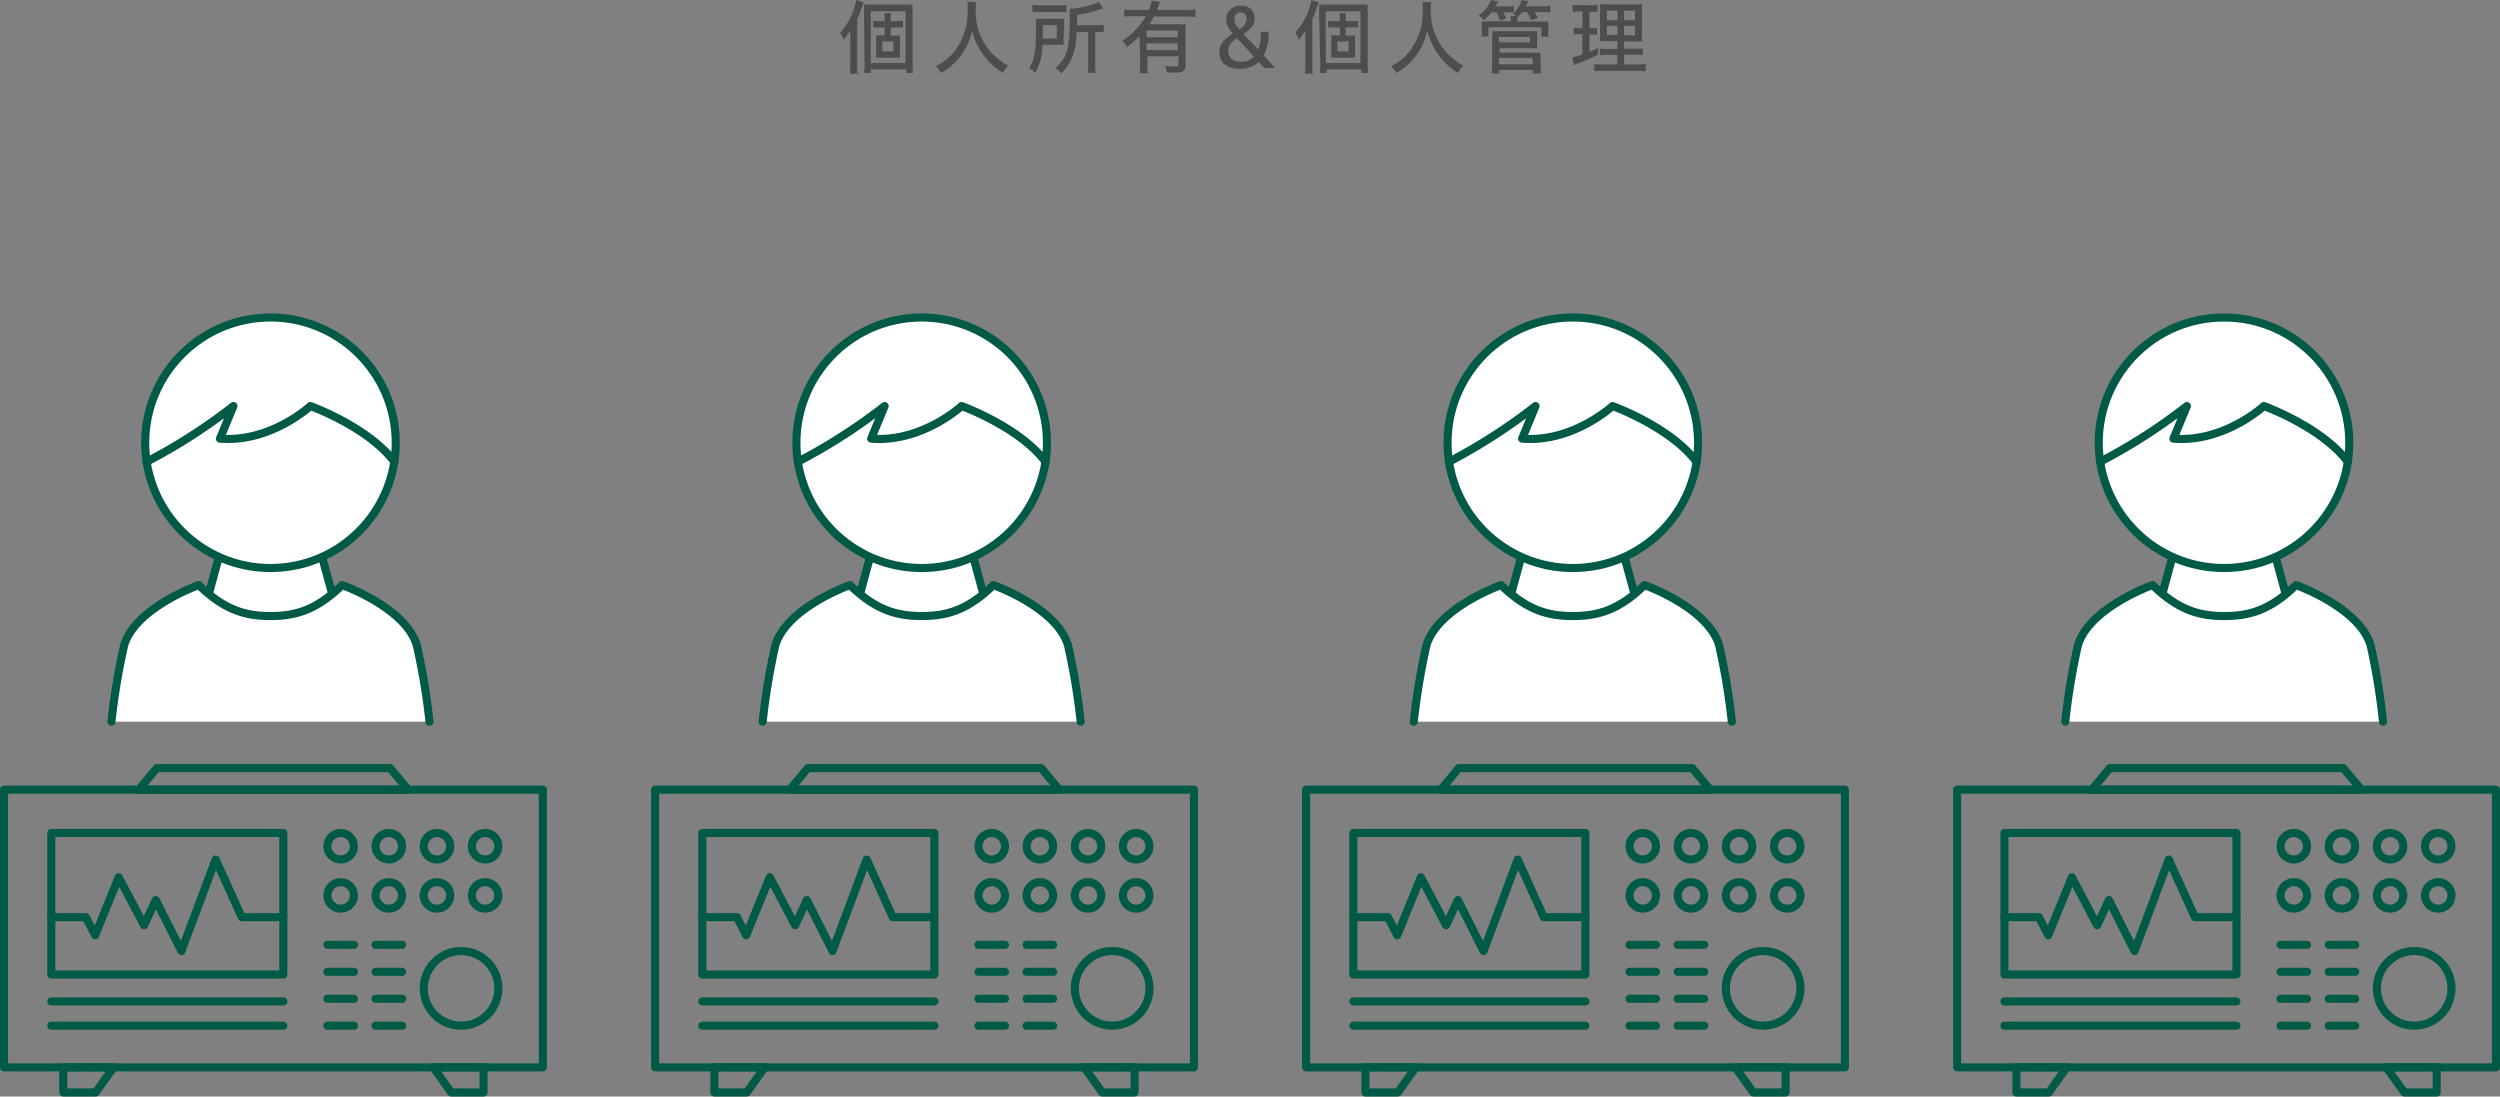 <svg xmlns="http://www.w3.org/2000/svg" viewBox="0 0 371.2 162.81"><rect x="0" y="0" width="371.2" height="162.81" fill="#808080" stroke="none"/><defs><style>.cls-1{fill:#fff;}.cls-1,.cls-3{stroke:#005a46;stroke-linecap:round;stroke-linejoin:round;stroke-width:1.2px;}.cls-2{fill:#4d4d4d;}.cls-3{fill:none;}</style></defs><title>アセット 58</title><g id="レイヤー_2" data-name="レイヤー 2"><g id="txt"><polygon class="cls-1" points="50.22 91.47 30.11 91.47 32.85 81.41 47.47 81.41 50.22 91.47"/><circle class="cls-1" cx="40.16" cy="65.74" r="18.6"/><path class="cls-1" d="M21.78,68.56a83.78,83.78,0,0,0,12.88-8.27l-2,4.84c7.52.62,13.43-4.84,13.43-4.84s8.56,3.08,12.46,8.27"/><path class="cls-1" d="M63.77,107.15A99.48,99.48,0,0,0,61.9,95.87c-1.6-5.63-11.09-9-11.09-9C47,90.53,44,91.47,40.16,91.47h0c-3.8,0-6.88-.94-10.65-4.6,0,0-9.49,3.37-11.09,9a99.48,99.48,0,0,0-1.87,11.28"/><polygon class="cls-1" points="146.9 91.47 126.8 91.47 129.54 81.41 144.16 81.41 146.9 91.47"/><circle class="cls-1" cx="136.85" cy="65.74" r="18.6"/><path class="cls-1" d="M118.47,68.56a83.78,83.78,0,0,0,12.88-8.27l-2,4.84c7.52.62,13.43-4.84,13.43-4.84s8.56,3.08,12.46,8.27"/><path class="cls-1" d="M160.46,107.15a99.48,99.48,0,0,0-1.87-11.28c-1.6-5.63-11.09-9-11.09-9-3.76,3.67-6.84,4.6-10.65,4.6h0c-3.8,0-6.88-.94-10.65-4.6,0,0-9.49,3.37-11.09,9a99.48,99.48,0,0,0-1.87,11.28"/><polygon class="cls-1" points="243.59 91.47 223.48 91.47 226.22 81.41 240.84 81.41 243.59 91.47"/><circle class="cls-1" cx="233.53" cy="65.74" r="18.6"/><path class="cls-1" d="M215.15,68.56A83.78,83.78,0,0,0,228,60.29l-2,4.84c7.52.62,13.43-4.84,13.43-4.84s8.56,3.08,12.46,8.27"/><path class="cls-1" d="M257.14,107.15a99.48,99.48,0,0,0-1.87-11.28c-1.6-5.63-11.09-9-11.09-9-3.76,3.67-6.84,4.6-10.65,4.6h0c-3.8,0-6.88-.94-10.65-4.6,0,0-9.49,3.37-11.09,9a99.48,99.48,0,0,0-1.87,11.28"/><polygon class="cls-1" points="340.27 91.47 320.17 91.47 322.91 81.41 337.53 81.41 340.27 91.47"/><circle class="cls-1" cx="330.22" cy="65.74" r="18.6"/><path class="cls-1" d="M311.83,68.56a83.78,83.78,0,0,0,12.88-8.27l-2,4.84c7.52.62,13.43-4.84,13.43-4.84s8.56,3.08,12.46,8.27"/><path class="cls-1" d="M353.83,107.15A99.48,99.48,0,0,0,352,95.87c-1.6-5.63-11.09-9-11.09-9-3.76,3.67-6.84,4.6-10.65,4.6h0c-3.8,0-6.88-.94-10.65-4.6,0,0-9.49,3.37-11.09,9a99.48,99.48,0,0,0-1.87,11.28"/><path class="cls-2" d="M127.28,9.57a11.22,11.22,0,0,0,.06,1.37h-1.16a11,11,0,0,0,.07-1.39V5.88c0-.43,0-.76,0-1.36a6.62,6.62,0,0,1-1,1.4,5.13,5.13,0,0,0-.5-1.09A9.8,9.8,0,0,0,127.14,0l1.09.37c-.08.23-.1.25-.22.64a16.33,16.33,0,0,1-.73,1.86Zm1-7.6a12.23,12.23,0,0,0,0-1.3,10.32,10.32,0,0,0,1.18,0h4.74a10.68,10.68,0,0,0,1.3,0,11.58,11.58,0,0,0,0,1.39V9.35a10.81,10.81,0,0,0,.06,1.49h-1V10.3H129.3v.54h-1a9.81,9.81,0,0,0,.07-1.42Zm1,7.39h5.17V1.68H129.3Zm3.35-4.08c.34,0,.66,0,1,0a5.93,5.93,0,0,0,0,.86V7.68a6,6,0,0,0,0,.88c-.3,0-.35,0-1,0h-1.59c-.43,0-.7,0-.95,0a6.29,6.29,0,0,0,0-.85V6.08a5.94,5.94,0,0,0,0-.84c.29,0,.55,0,.95,0h.32V4.08h-.92a7.13,7.13,0,0,0-.79,0v-1a3.93,3.93,0,0,0,.8.06h.91v-.3a5,5,0,0,0-.06-.9h1a5.11,5.11,0,0,0-.06.9v.3h1a3.76,3.76,0,0,0,.84-.06v1a5.13,5.13,0,0,0-.82,0h-1v1.2ZM131,7.63h1.67V6.15H131Z"/><path class="cls-2" d="M144.93.31a8.51,8.51,0,0,0-.07,1.13,11.64,11.64,0,0,0,.32,2.74,9.68,9.68,0,0,0,1.73,3.3A10.66,10.66,0,0,0,148.54,9a6.23,6.23,0,0,0,1.16.76,3.69,3.69,0,0,0-.79,1.08,10.31,10.31,0,0,1-4.58-6.3,9.34,9.34,0,0,1-4.59,6.3,3,3,0,0,0-.8-1,7.9,7.9,0,0,0,2.72-2.16,9.49,9.49,0,0,0,2-6.4,7.77,7.77,0,0,0,0-1Z"/><path class="cls-2" d="M157.93,5.73a8.18,8.18,0,0,0,0,.91l-.32,0h-2.83a8.49,8.49,0,0,1-1.07,4.21,3.15,3.15,0,0,0-.88-.74c.77-1.27,1-2.5,1-5.7,0-.89,0-1.17,0-1.63a11.41,11.41,0,0,0,1.24,0h1.79a10.31,10.31,0,0,0,1.15,0,9.21,9.21,0,0,0,0,1Zm-4.64-5a10,10,0,0,0,1.21.06h2.65a6.89,6.89,0,0,0,1.2-.06v1.1a8.08,8.08,0,0,0-1.16-.06h-2.73a9.69,9.69,0,0,0-1.16.06Zm3.63,5v-2h-2.08v1c0,.56,0,.63,0,1Zm2.94-.94c-.14,3-.71,4.5-2.3,6.12a3,3,0,0,0-.82-.8c1.72-1.61,2.1-3,2.1-7.38a14.26,14.26,0,0,0,0-1.45,11.06,11.06,0,0,0,4.34-1l.6,1a5.21,5.21,0,0,0-.53.14,18.58,18.58,0,0,1-3.32.78V3.74h2.83a6.75,6.75,0,0,0,1.12-.07V4.81a6.36,6.36,0,0,0-1-.06h-.26V9.57a6.92,6.92,0,0,0,.07,1.25h-1.19a8.24,8.24,0,0,0,.07-1.26V4.75Z"/><path class="cls-2" d="M169.19,5.37A12,12,0,0,1,167.32,7a2.81,2.81,0,0,0-.7-.94,10.28,10.28,0,0,0,3.49-3.65H168.3a10.3,10.3,0,0,0-1.37.07V1.42a10.3,10.3,0,0,0,1.37.07h2.28A5.73,5.73,0,0,0,171,.12l1.24.16c-.06.14-.11.25-.25.65-.07.23-.12.35-.2.56h4.38a9.71,9.71,0,0,0,1.33-.07V2.53a9.13,9.13,0,0,0-1.33-.07h-4.83a8.59,8.59,0,0,1-.66,1.13h4.1a10.57,10.57,0,0,0,1.25,0c0,.26,0,.74,0,1.35V9.71a1,1,0,0,1-.4.88,2.43,2.43,0,0,1-1.22.18c-.34,0-.6,0-1.16,0a3.11,3.11,0,0,0-.25-1,9.54,9.54,0,0,0,1.39.11c.52,0,.59,0,.59-.35V8.36h-4.62V9.45a14.07,14.07,0,0,0,.06,1.42h-1.19a11.9,11.9,0,0,0,.07-1.43Zm5.67-.85h-4.62v1h4.62Zm-4.62,1.92v1h4.62v-1Z"/><path class="cls-2" d="M187.73,10.09l-.82-.87a4.19,4.19,0,0,1-3,1c-1.76,0-2.85-1-2.85-2.43,0-1.21.6-1.92,2-2.83a3.08,3.08,0,0,1-1-2A2,2,0,0,1,184.23.86a1.83,1.83,0,0,1,2.06,1.78c0,1.14-.62,1.73-1.64,2.4.65.71,1.44,1.51,2.18,2.33a7.57,7.57,0,0,0,.37-2.66h1.16a7.36,7.36,0,0,1-.72,3.54c.56.6,1.12,1.22,1.68,1.85Zm-4.08-4.43c-.9.66-1.28,1.15-1.28,1.93,0,1,.76,1.59,1.85,1.59a2.58,2.58,0,0,0,2-.78C185.3,7.46,184.33,6.39,183.66,5.66Zm1.45-2.89a.85.85,0,0,0-.92-.91.88.88,0,0,0-.89,1c0,.4.06.72.74,1.49A2,2,0,0,0,185.11,2.77Z"/><path class="cls-2" d="M194.86,9.57a11.22,11.22,0,0,0,.06,1.37h-1.16a11,11,0,0,0,.07-1.39V5.88c0-.43,0-.76,0-1.36a6.62,6.62,0,0,1-1,1.4,5.13,5.13,0,0,0-.5-1.09A9.8,9.8,0,0,0,194.71,0l1.09.37c-.08.23-.1.25-.22.64a16.33,16.33,0,0,1-.73,1.86Zm1-7.6a12.23,12.23,0,0,0,0-1.3,10.32,10.32,0,0,0,1.18,0h4.74a10.68,10.68,0,0,0,1.3,0,11.58,11.58,0,0,0,0,1.39V9.35a10.81,10.81,0,0,0,.06,1.49h-1V10.3h-5.17v.54h-1a9.81,9.81,0,0,0,.07-1.42Zm1,7.39H202V1.68h-5.17Zm3.35-4.08c.34,0,.66,0,1,0a5.93,5.93,0,0,0,0,.86V7.68a6,6,0,0,0,0,.88c-.3,0-.35,0-1,0h-1.59c-.43,0-.7,0-.95,0a6.29,6.29,0,0,0,0-.85V6.08a5.94,5.94,0,0,0,0-.84c.29,0,.55,0,.95,0h.32V4.08H198a7.13,7.13,0,0,0-.79,0v-1a3.93,3.93,0,0,0,.8.06h.91v-.3a5,5,0,0,0-.06-.9h1a5.11,5.11,0,0,0-.06.9v.3h1a3.76,3.76,0,0,0,.84-.06v1a5.13,5.13,0,0,0-.82,0h-1v1.2Zm-1.63,2.35h1.67V6.15h-1.67Z"/><path class="cls-2" d="M212.51.31a8.61,8.61,0,0,0-.07,1.13,11.64,11.64,0,0,0,.32,2.74,9.68,9.68,0,0,0,1.73,3.3A10.66,10.66,0,0,0,216.12,9a6.23,6.23,0,0,0,1.16.76,3.7,3.7,0,0,0-.79,1.08,10.31,10.31,0,0,1-4.58-6.3,9.34,9.34,0,0,1-4.59,6.3,3,3,0,0,0-.8-1,7.9,7.9,0,0,0,2.72-2.16,9.49,9.49,0,0,0,2-6.4,7.77,7.77,0,0,0,0-1Z"/><path class="cls-2" d="M221.43,1.83A6.28,6.28,0,0,1,220.31,3a3.07,3.07,0,0,0-.76-.71A4.85,4.85,0,0,0,221.38,0l1.06.23c-.17.31-.23.43-.41.72h1.75a6.58,6.58,0,0,0,1-.06v1A3.9,3.9,0,0,0,225.91,0l1,.19a8,8,0,0,1-.36.75h2.54a5.53,5.53,0,0,0,1.1-.07v1a6.32,6.32,0,0,0-1.07-.06h-1.27a8.27,8.27,0,0,1,.49.86l-1,.32a6.81,6.81,0,0,0-.59-1.19H226a6.81,6.81,0,0,1-.71.79c0,.16,0,.24,0,.41V3.2h3.38a11.14,11.14,0,0,0,1.24,0,5.76,5.76,0,0,0,0,.74v.73a4.47,4.47,0,0,0,0,.78h-1.06V4.05H221V5.41H220a4.36,4.36,0,0,0,0-.77V3.91a4,4,0,0,0,0-.75,10.26,10.26,0,0,0,1.21,0h3.09V3a2.85,2.85,0,0,0,0-.61h.85a2.55,2.55,0,0,0-.56-.35l.25-.2a4.42,4.42,0,0,0-.8,0h-.83a5.81,5.81,0,0,1,.44.86l-.94.35a5.36,5.36,0,0,0-.49-1.21Zm.06,9.08a10,10,0,0,0,.07-1.26V5.42a4.73,4.73,0,0,0,0-.8,9.25,9.25,0,0,0,1.07,0h4.53a8.35,8.35,0,0,0,1.08,0,7.44,7.44,0,0,0,0,.8v.84a8.83,8.83,0,0,0,0,.9c-.26,0-.62,0-1,0h-4.58v.66h5.09a7.47,7.47,0,0,0,1,0,8.07,8.07,0,0,0,0,1V9.82a9.57,9.57,0,0,0,.06,1.09H227.6v-.53h-5v.53Zm1.08-4.62h4.59v-.8h-4.59Zm0,3.25h5V8.62h-5Z"/><path class="cls-2" d="M234.43,1.71a4.81,4.81,0,0,0-.91.06V.7a5.7,5.7,0,0,0,1,.07h1.7a5.58,5.58,0,0,0,1-.07V1.76a6,6,0,0,0-.89,0H236V4.21h.35a3.56,3.56,0,0,0,.77-.06v1a5.25,5.25,0,0,0-.77,0H236V7.71c.41-.18.66-.29,1.25-.58l0,1c-1,.5-1.58.76-3.31,1.44l-.22.1-.29-1.13a8.89,8.89,0,0,0,1.51-.47v-3h-.48a3.87,3.87,0,0,0-.79.06v-1a3.91,3.91,0,0,0,.82.06h.46V1.71Zm5.73,6.44h-1.42a6.9,6.9,0,0,0-1.19.06v-1a6.9,6.9,0,0,0,1.19.06h1.42V6.1H239a12.08,12.08,0,0,0-1.43,0c0-.17,0-.23,0-.38V2.15A13.82,13.82,0,0,0,237.56.6a12.1,12.1,0,0,0,1.56.06h3.18A9.15,9.15,0,0,0,243.81.6c0,.25,0,.71,0,1.56V4.61a13.54,13.54,0,0,0,0,1.54c-.29,0-.68,0-1.33,0h-1.33V7.23h1.58a7.69,7.69,0,0,0,1.21-.06v1a7.42,7.42,0,0,0-1.2-.06h-1.59V9.57h2a9.25,9.25,0,0,0,1.2-.06v1.07a8.47,8.47,0,0,0-1.26-.06H238a9,9,0,0,0-1.27.06V9.51a7.09,7.09,0,0,0,1.16.06h2.25Zm-1.56-6.57V3h1.56V1.58Zm0,2.25V5.19h1.56V3.84ZM241.15,3h1.62V1.58h-1.62Zm0,2.24h1.62V3.84h-1.62Z"/><rect class="cls-3" x="0.6" y="117.25" width="80" height="41.23"/><polygon class="cls-3" points="60.6 117.25 20.6 117.25 23.27 114.05 57.93 114.05 60.6 117.25"/><rect class="cls-3" x="7.62" y="123.68" width="34.45" height="21.01"/><circle class="cls-3" cx="50.58" cy="125.65" r="1.97"/><circle class="cls-3" cx="57.73" cy="125.65" r="1.97"/><circle class="cls-3" cx="64.88" cy="125.65" r="1.97"/><circle class="cls-3" cx="72.03" cy="125.65" r="1.97"/><circle class="cls-3" cx="50.58" cy="132.95" r="1.97"/><circle class="cls-3" cx="57.73" cy="132.95" r="1.97"/><circle class="cls-3" cx="64.88" cy="132.95" r="1.97"/><circle class="cls-3" cx="72.03" cy="132.95" r="1.97"/><line class="cls-3" x1="7.62" y1="148.69" x2="42.07" y2="148.69"/><line class="cls-3" x1="48.61" y1="140.29" x2="52.55" y2="140.29"/><line class="cls-3" x1="48.61" y1="144.29" x2="52.55" y2="144.29"/><line class="cls-3" x1="48.61" y1="148.3" x2="52.55" y2="148.3"/><line class="cls-3" x1="48.61" y1="152.3" x2="52.55" y2="152.3"/><line class="cls-3" x1="55.76" y1="140.29" x2="59.7" y2="140.29"/><line class="cls-3" x1="55.76" y1="144.29" x2="59.7" y2="144.29"/><line class="cls-3" x1="55.76" y1="148.3" x2="59.7" y2="148.3"/><line class="cls-3" x1="55.76" y1="152.3" x2="59.7" y2="152.3"/><line class="cls-3" x1="7.62" y1="152.3" x2="42.07" y2="152.3"/><circle class="cls-3" cx="68.46" cy="146.75" r="5.54"/><polygon class="cls-3" points="71.8 158.48 64.33 158.48 67 162.21 71.8 162.21 71.8 158.48"/><polygon class="cls-3" points="16.87 158.48 9.4 158.48 9.4 162.21 14.2 162.21 16.87 158.48"/><polyline class="cls-3" points="7.62 136.18 12.75 136.18 14.12 138.87 17.63 130.25 21.39 137.39 23.13 133.64 26.94 141.21 32.02 127.62 35.89 136.18 42.07 136.18"/><rect class="cls-3" x="97.27" y="117.25" width="80" height="41.23"/><polygon class="cls-3" points="157.27 117.25 117.27 117.25 119.94 114.05 154.6 114.05 157.27 117.25"/><rect class="cls-3" x="104.28" y="123.68" width="34.45" height="21.01"/><circle class="cls-3" cx="147.25" cy="125.65" r="1.97"/><circle class="cls-3" cx="154.4" cy="125.65" r="1.97"/><circle class="cls-3" cx="161.55" cy="125.65" r="1.97"/><circle class="cls-3" cx="168.7" cy="125.65" r="1.97"/><circle class="cls-3" cx="147.25" cy="132.95" r="1.97"/><circle class="cls-3" cx="154.4" cy="132.95" r="1.97"/><circle class="cls-3" cx="161.55" cy="132.95" r="1.97"/><circle class="cls-3" cx="168.7" cy="132.95" r="1.97"/><line class="cls-3" x1="104.28" y1="148.69" x2="138.74" y2="148.69"/><line class="cls-3" x1="145.28" y1="140.29" x2="149.22" y2="140.29"/><line class="cls-3" x1="145.28" y1="144.29" x2="149.22" y2="144.29"/><line class="cls-3" x1="145.28" y1="148.3" x2="149.22" y2="148.3"/><line class="cls-3" x1="145.28" y1="152.3" x2="149.22" y2="152.3"/><line class="cls-3" x1="152.43" y1="140.29" x2="156.37" y2="140.29"/><line class="cls-3" x1="152.43" y1="144.29" x2="156.37" y2="144.29"/><line class="cls-3" x1="152.43" y1="148.3" x2="156.37" y2="148.3"/><line class="cls-3" x1="152.43" y1="152.3" x2="156.37" y2="152.3"/><line class="cls-3" x1="104.28" y1="152.3" x2="138.74" y2="152.3"/><circle class="cls-3" cx="165.13" cy="146.75" r="5.54"/><polygon class="cls-3" points="168.46 158.48 161 158.48 163.66 162.21 168.46 162.21 168.46 158.48"/><polygon class="cls-3" points="113.54 158.48 106.07 158.48 106.07 162.21 110.87 162.21 113.54 158.48"/><polyline class="cls-3" points="104.28 136.18 109.42 136.18 110.79 138.87 114.3 130.25 118.06 137.39 119.8 133.64 123.61 141.21 128.69 127.62 132.56 136.18 138.74 136.18"/><rect class="cls-3" x="193.93" y="117.25" width="80" height="41.23"/><polygon class="cls-3" points="253.93 117.25 213.93 117.25 216.6 114.05 251.26 114.05 253.93 117.25"/><rect class="cls-3" x="200.95" y="123.68" width="34.45" height="21.01"/><circle class="cls-3" cx="243.92" cy="125.65" r="1.97"/><circle class="cls-3" cx="251.07" cy="125.65" r="1.97"/><circle class="cls-3" cx="258.22" cy="125.65" r="1.97"/><circle class="cls-3" cx="265.37" cy="125.65" r="1.97"/><circle class="cls-3" cx="243.92" cy="132.95" r="1.97"/><circle class="cls-3" cx="251.07" cy="132.95" r="1.97"/><circle class="cls-3" cx="258.22" cy="132.95" r="1.97"/><circle class="cls-3" cx="265.37" cy="132.95" r="1.97"/><line class="cls-3" x1="200.95" y1="148.69" x2="235.41" y2="148.69"/><line class="cls-3" x1="241.95" y1="140.29" x2="245.89" y2="140.29"/><line class="cls-3" x1="241.95" y1="144.29" x2="245.89" y2="144.29"/><line class="cls-3" x1="241.95" y1="148.3" x2="245.89" y2="148.3"/><line class="cls-3" x1="241.95" y1="152.3" x2="245.89" y2="152.3"/><line class="cls-3" x1="249.1" y1="140.29" x2="253.04" y2="140.29"/><line class="cls-3" x1="249.1" y1="144.29" x2="253.04" y2="144.29"/><line class="cls-3" x1="249.1" y1="148.3" x2="253.04" y2="148.3"/><line class="cls-3" x1="249.1" y1="152.3" x2="253.04" y2="152.3"/><line class="cls-3" x1="200.95" y1="152.3" x2="235.41" y2="152.3"/><circle class="cls-3" cx="261.79" cy="146.75" r="5.54"/><polygon class="cls-3" points="265.13 158.48 257.66 158.48 260.33 162.21 265.13 162.21 265.13 158.48"/><polygon class="cls-3" points="210.21 158.48 202.74 158.48 202.74 162.21 207.54 162.21 210.21 158.48"/><polyline class="cls-3" points="200.95 136.18 206.09 136.18 207.46 138.87 210.97 130.25 214.72 137.39 216.47 133.64 220.28 141.21 225.35 127.62 229.22 136.18 235.41 136.18"/><rect class="cls-3" x="290.6" y="117.25" width="80" height="41.23"/><polygon class="cls-3" points="350.6 117.25 310.6 117.25 313.27 114.05 347.93 114.05 350.6 117.25"/><rect class="cls-3" x="297.62" y="123.68" width="34.45" height="21.01"/><circle class="cls-3" cx="340.58" cy="125.65" r="1.97"/><circle class="cls-3" cx="347.73" cy="125.65" r="1.97"/><circle class="cls-3" cx="354.88" cy="125.65" r="1.97"/><circle class="cls-3" cx="362.03" cy="125.65" r="1.97"/><circle class="cls-3" cx="340.58" cy="132.95" r="1.97"/><circle class="cls-3" cx="347.73" cy="132.95" r="1.97"/><circle class="cls-3" cx="354.88" cy="132.95" r="1.97"/><circle class="cls-3" cx="362.03" cy="132.95" r="1.97"/><line class="cls-3" x1="297.62" y1="148.69" x2="332.07" y2="148.69"/><line class="cls-3" x1="338.61" y1="140.29" x2="342.55" y2="140.29"/><line class="cls-3" x1="338.61" y1="144.29" x2="342.55" y2="144.29"/><line class="cls-3" x1="338.61" y1="148.3" x2="342.55" y2="148.3"/><line class="cls-3" x1="338.61" y1="152.3" x2="342.55" y2="152.3"/><line class="cls-3" x1="345.76" y1="140.29" x2="349.7" y2="140.29"/><line class="cls-3" x1="345.76" y1="144.29" x2="349.7" y2="144.29"/><line class="cls-3" x1="345.76" y1="148.3" x2="349.7" y2="148.3"/><line class="cls-3" x1="345.76" y1="152.3" x2="349.7" y2="152.3"/><line class="cls-3" x1="297.62" y1="152.3" x2="332.07" y2="152.3"/><circle class="cls-3" cx="358.46" cy="146.75" r="5.54"/><polygon class="cls-3" points="361.8 158.48 354.33 158.48 357 162.21 361.8 162.21 361.8 158.48"/><polygon class="cls-3" points="306.87 158.48 299.4 158.48 299.4 162.21 304.2 162.21 306.87 158.48"/><polyline class="cls-3" points="297.62 136.18 302.75 136.18 304.12 138.87 307.63 130.25 311.39 137.39 313.13 133.64 316.94 141.21 322.02 127.62 325.89 136.18 332.07 136.18"/></g></g></svg>